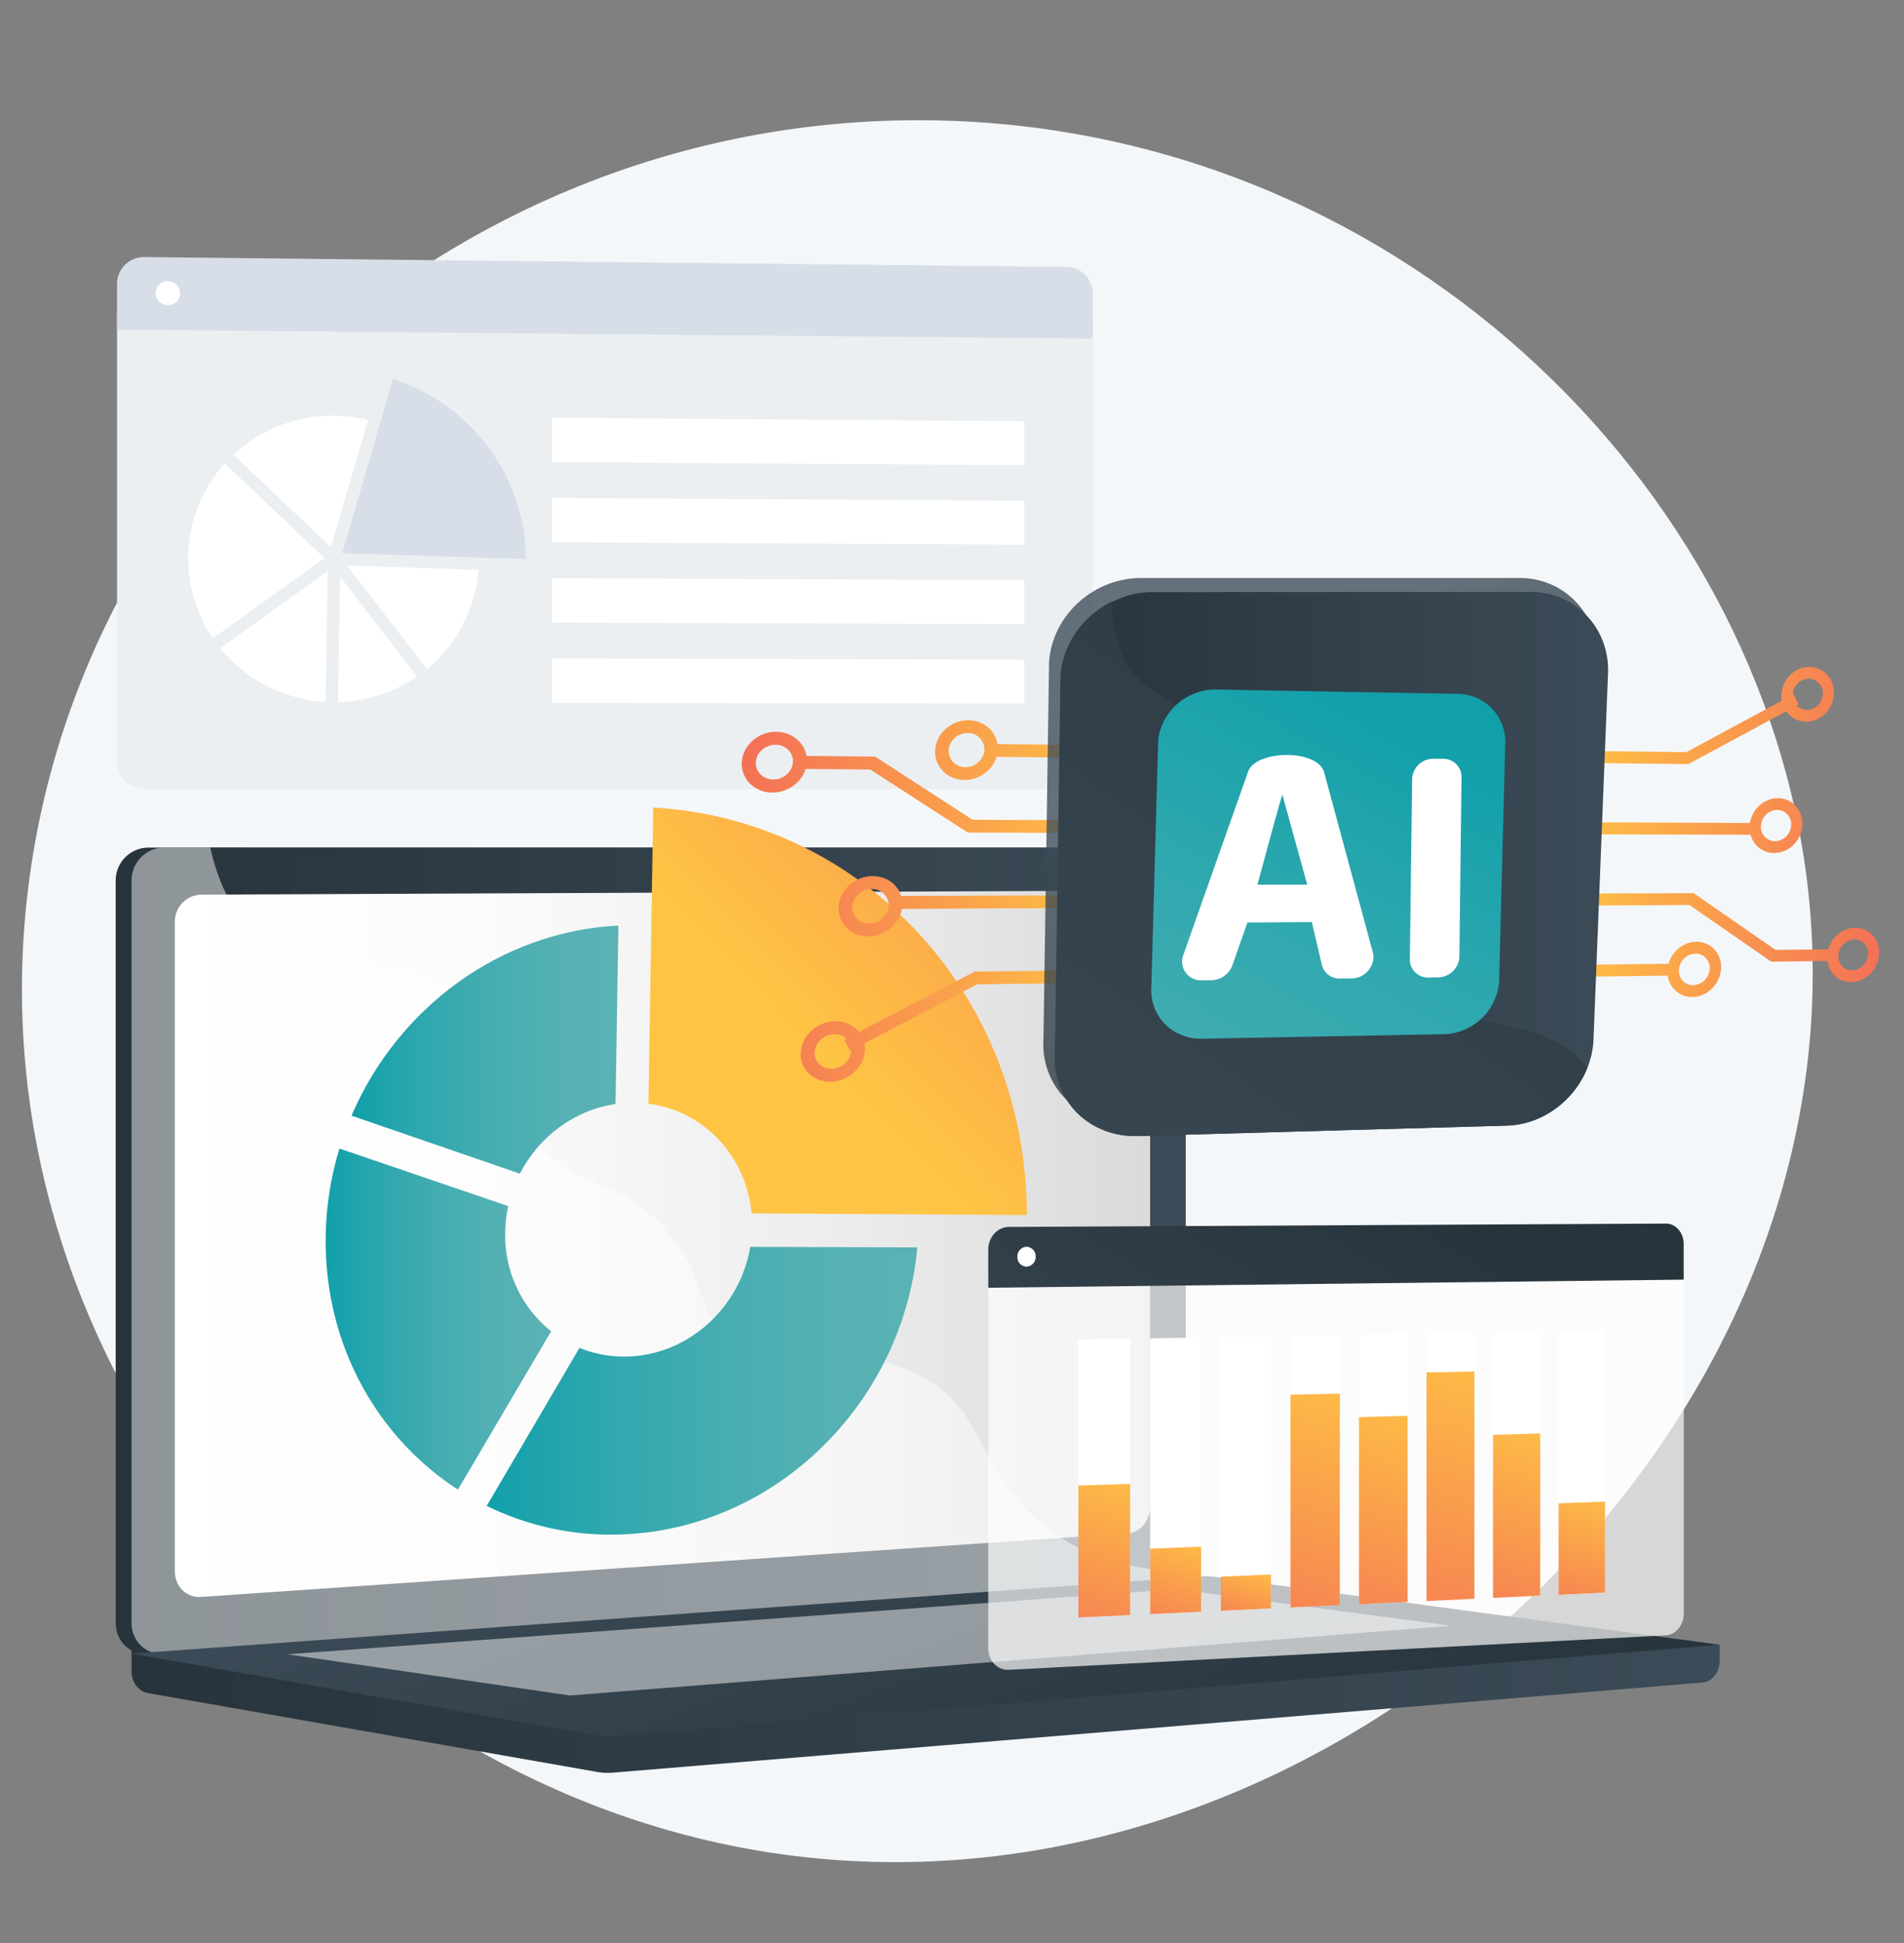 <svg xmlns="http://www.w3.org/2000/svg" xmlns:xlink="http://www.w3.org/1999/xlink" viewBox="0 0 846 863"><rect x="0" y="0" width="846" height="863" fill="#808080" stroke="none"/><defs><style>.cls-1{isolation:isolate;}.cls-2{fill:#f4f7fa;}.cls-3{fill:url(#Gradiente_sem_nome_14);}.cls-4{fill:url(#Gradiente_sem_nome_14-2);}.cls-5{fill:url(#Gradiente_sem_nome_14-3);}.cls-6{fill:url(#Gradiente_sem_nome_37);}.cls-16,.cls-7,.cls-8{fill:#fff;}.cls-8{opacity:0.48;mix-blend-mode:soft-light;}.cls-9{fill:url(#Gradiente_sem_nome_14-4);}.cls-10{fill:url(#linear-gradient);}.cls-11{fill:url(#linear-gradient-2);}.cls-12{fill:url(#linear-gradient-3);}.cls-13{fill:url(#linear-gradient-4);}.cls-14{fill:#ebeff2;}.cls-15{fill:#d8dee8;}.cls-16{opacity:0.68;}.cls-17{fill:url(#Gradiente_sem_nome_14-5);}.cls-18{fill:url(#linear-gradient-5);}.cls-19{fill:url(#linear-gradient-6);}.cls-20{fill:url(#linear-gradient-7);}.cls-21{fill:url(#linear-gradient-8);}.cls-22{fill:url(#linear-gradient-9);}.cls-23{fill:url(#linear-gradient-10);}.cls-24{fill:url(#linear-gradient-11);}.cls-25{fill:url(#linear-gradient-12);}.cls-26{fill:url(#linear-gradient-13);}.cls-27{fill:url(#linear-gradient-14);}.cls-28{fill:url(#linear-gradient-15);}.cls-29{fill:url(#linear-gradient-16);}.cls-30{fill:url(#linear-gradient-17);}.cls-31{fill:url(#linear-gradient-18);}.cls-32{fill:url(#linear-gradient-19);}.cls-33{fill:url(#linear-gradient-20);}.cls-34{fill:url(#linear-gradient-21);}.cls-35{fill:url(#linear-gradient-22);}.cls-36{fill:url(#linear-gradient-23);}.cls-37{fill:url(#linear-gradient-24);}.cls-38{fill:url(#linear-gradient-25);}.cls-39{fill:url(#linear-gradient-26);}.cls-40{fill:url(#linear-gradient-27);}.cls-41{fill:url(#linear-gradient-28);}.cls-42{opacity:0.78;fill:url(#Gradiente_sem_nome_14-6);}.cls-43{fill:url(#Gradiente_sem_nome_14-7);}.cls-44{fill:url(#Gradiente_sem_nome_14-8);}.cls-45{fill:url(#linear-gradient-29);}.cls-46{opacity:0.13;mix-blend-mode:multiply;fill:url(#linear-gradient-30);}</style><linearGradient id="Gradiente_sem_nome_14" x1="58.45" y1="755.91" x2="764.1" y2="755.91" gradientUnits="userSpaceOnUse"><stop offset="0" stop-color="#28343c"/><stop offset="1" stop-color="#3b4b57"/></linearGradient><linearGradient id="Gradiente_sem_nome_14-2" x1="51.4" y1="555.48" x2="519.81" y2="555.48" xlink:href="#Gradiente_sem_nome_14"/><linearGradient id="Gradiente_sem_nome_14-3" x1="58.45" y1="555.48" x2="526.87" y2="555.48" xlink:href="#Gradiente_sem_nome_14"/><linearGradient id="Gradiente_sem_nome_37" x1="77.69" y1="552.4" x2="511.03" y2="552.4" gradientUnits="userSpaceOnUse"><stop offset="0" stop-color="#fff"/><stop offset="0.32" stop-color="#fbfbfb"/><stop offset="0.67" stop-color="#ededed"/><stop offset="1" stop-color="#dadada"/></linearGradient><linearGradient id="Gradiente_sem_nome_14-4" x1="451.91" y1="844.08" x2="370.64" y2="620.77" xlink:href="#Gradiente_sem_nome_14"/><linearGradient id="linear-gradient" x1="156.19" y1="466.15" x2="274.78" y2="466.15" gradientUnits="userSpaceOnUse"><stop offset="0" stop-color="#11a0aa"/><stop offset="0.24" stop-color="#2ca7ae"/><stop offset="0.53" stop-color="#45adb1"/><stop offset="0.79" stop-color="#55b1b3"/><stop offset="1" stop-color="#5ab2b4"/></linearGradient><linearGradient id="linear-gradient-2" x1="216.26" y1="617.66" x2="407.58" y2="617.66" xlink:href="#linear-gradient"/><linearGradient id="linear-gradient-3" x1="144.73" y1="585.82" x2="244.89" y2="585.82" xlink:href="#linear-gradient"/><linearGradient id="linear-gradient-4" x1="358.89" y1="463.27" x2="553.67" y2="271.44" gradientUnits="userSpaceOnUse"><stop offset="0" stop-color="#ffc444"/><stop offset="1" stop-color="#f36f56"/></linearGradient><linearGradient id="Gradiente_sem_nome_14-5" x1="619.07" y1="518.56" x2="481.18" y2="743.97" xlink:href="#Gradiente_sem_nome_14"/><linearGradient id="linear-gradient-5" x1="504.06" y1="646.69" x2="472.18" y2="746.16" xlink:href="#linear-gradient-4"/><linearGradient id="linear-gradient-6" x1="529.85" y1="678.44" x2="512.06" y2="733.94" xlink:href="#linear-gradient-4"/><linearGradient id="linear-gradient-7" x1="558.27" y1="692.68" x2="547.17" y2="727.35" xlink:href="#linear-gradient-4"/><linearGradient id="linear-gradient-8" x1="604.85" y1="602.18" x2="556.11" y2="754.3" xlink:href="#linear-gradient-4"/><linearGradient id="linear-gradient-9" x1="632.85" y1="613.59" x2="589.56" y2="748.68" xlink:href="#linear-gradient-4"/><linearGradient id="linear-gradient-10" x1="666.35" y1="591.57" x2="614.36" y2="753.79" xlink:href="#linear-gradient-4"/><linearGradient id="linear-gradient-11" x1="689.91" y1="622.94" x2="651.81" y2="741.84" xlink:href="#linear-gradient-4"/><linearGradient id="linear-gradient-12" x1="712.49" y1="657.36" x2="689.55" y2="728.95" xlink:href="#linear-gradient-4"/><linearGradient id="linear-gradient-13" x1="-3824.22" y1="-2936.01" x2="-3826.25" y2="-3111.41" gradientTransform="translate(3690.28 -3135.84) rotate(-86)" xlink:href="#linear-gradient-4"/><linearGradient id="linear-gradient-14" x1="-3758.87" y1="-2937.47" x2="-3760.89" y2="-3111.89" gradientTransform="translate(3690.28 -3135.84) rotate(-86)" xlink:href="#linear-gradient-4"/><linearGradient id="linear-gradient-15" x1="-3697.43" y1="-2935.39" x2="-3699.49" y2="-3113.49" gradientTransform="translate(3690.28 -3135.84) rotate(-86)" xlink:href="#linear-gradient-4"/><linearGradient id="linear-gradient-16" x1="-3687.18" y1="-2939.91" x2="-3689.17" y2="-3111.34" gradientTransform="translate(3690.28 -3135.84) rotate(-86)" xlink:href="#linear-gradient-4"/><linearGradient id="linear-gradient-17" x1="-4952.66" y1="-4089.31" x2="-4954.64" y2="-4260.2" gradientTransform="translate(4917.71 -4202.81) rotate(-86)" xlink:href="#linear-gradient-4"/><linearGradient id="linear-gradient-18" x1="-4903.9" y1="-4089.95" x2="-4905.87" y2="-4260.12" gradientTransform="translate(4917.71 -4202.81) rotate(-86)" xlink:href="#linear-gradient-4"/><linearGradient id="linear-gradient-19" x1="-4858.08" y1="-4090.38" x2="-4860.08" y2="-4262.35" gradientTransform="translate(4917.71 -4202.81) rotate(-86)" xlink:href="#linear-gradient-4"/><linearGradient id="linear-gradient-20" x1="-4835.58" y1="-4090.87" x2="-4837.53" y2="-4259.6" gradientTransform="translate(4917.71 -4202.81) rotate(-86)" xlink:href="#linear-gradient-4"/><linearGradient id="linear-gradient-21" x1="3910.14" y1="-4356.75" x2="3908.48" y2="-4500.46" gradientTransform="translate(-3372.2 -3902.15) rotate(94)" xlink:href="#linear-gradient-4"/><linearGradient id="linear-gradient-22" x1="3969.17" y1="-4356.9" x2="3967.5" y2="-4501.35" gradientTransform="translate(-3372.2 -3902.15) rotate(94)" xlink:href="#linear-gradient-4"/><linearGradient id="linear-gradient-23" x1="4024.49" y1="-4359.59" x2="4022.85" y2="-4501.34" gradientTransform="translate(-3372.2 -3902.15) rotate(94)" xlink:href="#linear-gradient-4"/><linearGradient id="linear-gradient-24" x1="4035.06" y1="-4356.43" x2="4033.36" y2="-4503.18" gradientTransform="translate(-3372.2 -3902.15) rotate(94)" xlink:href="#linear-gradient-4"/><linearGradient id="linear-gradient-25" x1="5078.38" y1="-5504.58" x2="5076.67" y2="-5651.8" gradientTransform="translate(-4439.17 -5129.58) rotate(94)" xlink:href="#linear-gradient-4"/><linearGradient id="linear-gradient-26" x1="5123.27" y1="-5505.05" x2="5121.56" y2="-5652.84" gradientTransform="translate(-4439.17 -5129.58) rotate(94)" xlink:href="#linear-gradient-4"/><linearGradient id="linear-gradient-27" x1="5165.45" y1="-5505.61" x2="5163.76" y2="-5652.01" gradientTransform="translate(-4439.17 -5129.58) rotate(94)" xlink:href="#linear-gradient-4"/><linearGradient id="linear-gradient-28" x1="5187.21" y1="-5505.69" x2="5185.48" y2="-5654.64" gradientTransform="translate(-4439.17 -5129.58) rotate(94)" xlink:href="#linear-gradient-4"/><linearGradient id="Gradiente_sem_nome_14-6" x1="825.42" y1="376.68" x2="764.42" y2="299.96" gradientTransform="translate(-193.02 -30.4) rotate(4)" xlink:href="#Gradiente_sem_nome_14"/><linearGradient id="Gradiente_sem_nome_14-7" x1="468.65" y1="383.72" x2="714.53" y2="383.72" xlink:href="#Gradiente_sem_nome_14"/><linearGradient id="Gradiente_sem_nome_14-8" x1="949.74" y1="121.31" x2="662.35" y2="602.69" gradientTransform="translate(-193.02 -30.4) rotate(4)" xlink:href="#Gradiente_sem_nome_14"/><linearGradient id="linear-gradient-29" x1="841.06" y1="291.43" x2="686.31" y2="623.56" gradientTransform="translate(-193.02 -30.4) rotate(4)" xlink:href="#linear-gradient"/><linearGradient id="linear-gradient-30" x1="816.26" y1="342.5" x2="712.6" y2="565" gradientTransform="translate(-193.02 -30.4) rotate(4)" xlink:href="#linear-gradient"/></defs><g class="cls-1"><g id="Camada_1" data-name="Camada 1"><path class="cls-2" d="M420,53.57c-203.7-6-380.15,141.79-406.81,335.73C-16,601.35,144.42,792.14,341.82,822.7c245.52,38,483.66-181.88,462.28-420.42C788,222.55,627,59.69,420,53.57Z"/><path class="cls-3" d="M764.1,730.46l-705.65-6v17.8c0,4.83,3.08,8.94,7.24,9.67l199.54,35a27.73,27.73,0,0,0,7.16.33l484-40c4.32-.35,7.67-4.47,7.67-9.44Z"/><path class="cls-4" d="M508,701.93,65.74,734.49c-7.91.59-14.34-5.61-14.34-13.83V391.31a14.62,14.62,0,0,1,14.34-14.88H508c6.52,0,11.79,6,11.79,13.45V687.61C519.81,695,514.54,701.45,508,701.93Z"/><path class="cls-5" d="M515.07,701.93,72.8,734.49c-7.92.59-14.35-5.61-14.35-13.83V391.31A14.62,14.62,0,0,1,72.8,376.43H515.07c6.52,0,11.8,6,11.8,13.45V687.61C526.87,695,521.59,701.45,515.07,701.93Z"/><path class="cls-6" d="M501.3,680.94,89.36,709.23c-6.44.44-11.67-4.64-11.67-11.35V409.53a12,12,0,0,1,11.67-12.2l411.94-1.78c5.38,0,9.73,4.91,9.73,11V669.21C511,675.32,506.68,680.58,501.3,680.94Z"/><path class="cls-7" d="M309.56,385.44a5.11,5.11,0,1,1-5.09-5.54A5.35,5.35,0,0,1,309.56,385.44Z"/><path class="cls-8" d="M72.8,734.49l440-32.39,2.23-.17a11.8,11.8,0,0,0,7.79-3.94c-31.66-1.73-51.33-13-64-24.58-25.48-23.32-21.06-46.31-48.53-61.64-34.27-19.13-61.22,5.1-87.23-18.8-15.76-14.5-8-25.31-27.42-47-21.49-24-35.48-15.92-57.07-37.51-27.3-27.3-13.65-48.54-37.17-68.14-28.53-23.78-59.3-1.78-86.46-24.58-11.71-9.84-18.14-24.13-21.5-39.34H72.8a14.62,14.62,0,0,0-14.35,14.88V720.66C58.45,728.88,64.88,735.07,72.8,734.49Z"/><path class="cls-9" d="M532.7,700.13,58.45,734.4l206.78,36.32a28.64,28.64,0,0,0,7.16.33L764.1,730.46l-223.85-30.1A37.38,37.38,0,0,0,532.7,700.13Z"/><polygon class="cls-8" points="127.65 734.69 522.48 705.74 644.68 722.03 253.25 752.99 127.65 734.69"/><path class="cls-10" d="M231,521.24c8.41-16.35,24.13-28.25,42.49-30.93l1.28-79.25c-52.48,2.61-98.06,36.61-118.59,84.43Z"/><path class="cls-11" d="M333.36,553.76c-4.42,26.36-26.55,47.34-53.44,48.66a52.4,52.4,0,0,1-22.45-3.8L216.26,668.8a125.42,125.42,0,0,0,63.66,12.48c67.49-4.37,121.59-60.18,127.66-127.3Z"/><path class="cls-12" d="M203.48,661.56l41.41-70.3a54.5,54.5,0,0,1-20.42-43.09,58.92,58.92,0,0,1,1.35-12.52l-75-25.56a140.93,140.93,0,0,0-6.12,41.08C144.73,598.32,168.13,638.69,203.48,661.56Z"/><path class="cls-13" d="M288.12,490.17c24.54,3.15,43.55,23.21,45.81,48.72l122.32.73s0-.11,0-.16c0-96.6-72.08-175.44-166-180.83Z"/><path class="cls-14" d="M52,139.31V338.38a12.08,12.08,0,0,0,12.2,12H473.88a11.73,11.73,0,0,0,11.74-11.73V143.44Z"/><path class="cls-15" d="M473.88,118.53,64.23,114.17A11.93,11.93,0,0,0,52,126V146.4l433.59,4v-20A11.89,11.89,0,0,0,473.88,118.53Z"/><path class="cls-15" d="M152.07,245.7l22.57-77.42c34.17,11.12,58.86,42.79,59.05,80Z"/><path class="cls-7" d="M212.59,253.08a62.82,62.82,0,0,1-22.91,44.08l-35.43-46Z"/><path class="cls-7" d="M147,243c-13.67-13-30.16-28.62-43.26-41.12a64.6,64.6,0,0,1,44.61-17.24,66.11,66.11,0,0,1,15.2,1.89Z"/><path class="cls-7" d="M144.17,247.87,94.59,283.49a62.81,62.81,0,0,1,5.31-77.68q5.44,5.2,12.09,11.51C125.38,230.07,138.84,242.82,144.17,247.87Z"/><path class="cls-7" d="M145.6,253.6l-.95,58.13A65.12,65.12,0,0,1,97.89,287.9Z"/><path class="cls-7" d="M151.1,256.08l34.2,44.38a64.77,64.77,0,0,1-35.12,11.36Z"/><polygon class="cls-7" points="455.18 206.61 245.25 205.23 245.25 185.54 455.18 187.11 455.18 206.61"/><polygon class="cls-7" points="455.18 241.9 245.25 240.85 245.25 221.16 455.18 222.4 455.18 241.9"/><polygon class="cls-7" points="455.18 277.19 245.25 276.48 245.25 256.79 455.18 257.69 455.18 277.19"/><polygon class="cls-7" points="455.18 312.47 245.25 312.11 245.25 292.42 455.18 292.97 455.18 312.47"/><path class="cls-7" d="M80,130.28a5.31,5.31,0,0,1-5.42,5.26,5.42,5.42,0,0,1-5.41-5.37,5.29,5.29,0,0,1,5.41-5.26A5.43,5.43,0,0,1,80,130.28Z"/><path class="cls-16" d="M439.11,566V732.1c0,5.52,4.12,9.77,9.19,9.5l291.94-15.33c4.38-.23,7.92-4.55,7.92-9.65V562.88Z"/><path class="cls-17" d="M740.24,543.41l-291.94,1.5c-5.07,0-9.19,4.52-9.19,10v17l309-3.6V552.61C748.16,547.5,744.62,543.38,740.24,543.41Z"/><path class="cls-7" d="M460.17,558.1a4.29,4.29,0,0,1-4.06,4.45,4.21,4.21,0,0,1-4.07-4.38,4.3,4.3,0,0,1,4.07-4.46A4.22,4.22,0,0,1,460.17,558.1Z"/><polygon class="cls-7" points="502.14 717.29 479.17 718.37 479.17 594.93 502.14 594.54 502.14 717.29"/><polygon class="cls-18" points="502.14 717.29 479.17 718.37 479.17 659.77 502.14 659.01 502.14 717.29"/><polygon class="cls-7" points="533.68 715.8 511.06 716.87 511.06 594.38 533.68 593.99 533.68 715.8"/><polygon class="cls-19" points="533.68 715.8 511.06 716.87 511.06 687.79 533.68 686.88 533.68 715.8"/><polygon class="cls-7" points="564.73 714.33 542.46 715.38 542.46 593.84 564.73 593.45 564.73 714.33"/><polygon class="cls-20" points="564.73 714.33 542.46 715.38 542.46 700.23 564.73 699.26 564.73 714.33"/><polygon class="cls-7" points="595.32 712.88 573.38 713.92 573.38 593.3 595.32 592.92 595.32 712.88"/><polygon class="cls-21" points="595.32 712.88 573.38 713.92 573.38 619.43 595.32 618.91 595.32 712.88"/><polygon class="cls-7" points="625.45 711.46 603.84 712.48 603.84 592.77 625.45 592.4 625.45 711.46"/><polygon class="cls-22" points="625.45 711.46 603.84 712.48 603.84 629.36 625.45 628.79 625.45 711.46"/><polygon class="cls-7" points="655.13 710.05 633.84 711.06 633.84 592.25 655.13 591.88 655.13 710.05"/><polygon class="cls-23" points="655.13 710.05 633.84 711.06 633.84 609.53 655.13 609.07 655.13 710.05"/><polygon class="cls-7" points="684.37 708.67 663.39 709.66 663.39 591.74 684.37 591.38 684.37 708.67"/><polygon class="cls-24" points="684.37 708.67 663.39 709.66 663.39 637.23 684.37 636.63 684.37 708.67"/><polygon class="cls-7" points="713.17 707.31 692.51 708.29 692.51 591.24 713.17 590.88 713.17 707.31"/><polygon class="cls-25" points="713.17 707.31 692.51 708.29 692.51 667.65 713.17 666.89 713.17 707.31"/><path class="cls-26" d="M384.3,466.71c-.51,7.37-7.29,13.51-15.13,13.68s-13.87-5.73-13.36-13.15,7.37-13.56,15.23-13.68S384.82,459.33,384.3,466.71Zm-22.34.42c-.3,4.23,3.12,7.59,7.61,7.5a8.81,8.81,0,0,0,8.65-7.81c.3-4.21-3.1-7.58-7.58-7.5A8.8,8.8,0,0,0,362,467.13Z"/><path class="cls-27" d="M400.88,402.41c-.51,7.36-7.25,13.39-15,13.44s-13.78-5.91-13.26-13.31,7.31-13.43,15.13-13.44S401.39,395.06,400.88,402.41Zm-22.2.1a7.2,7.2,0,0,0,7.56,7.6,8.62,8.62,0,0,0,8.6-7.67,7.21,7.21,0,0,0-7.53-7.6A8.62,8.62,0,0,0,378.68,402.51Z"/><path class="cls-28" d="M358.49,338.61C358,346,351.1,352,343.15,352s-14.06-6.19-13.54-13.66S337.07,324.85,345,325,359,331.18,358.49,338.61Zm-22.65-.22c-.3,4.26,3.17,7.76,7.72,7.8s8.47-3.39,8.76-7.64-3.14-7.75-7.68-7.8S336.14,334.12,335.84,338.39Z"/><path class="cls-29" d="M443.31,333.29c-.51,7.29-7.13,13.17-14.78,13.11s-13.53-6.09-13-13.42,7.19-13.22,14.86-13.11S443.82,326,443.31,333.29Zm-21.8-.25a7.26,7.26,0,0,0,7.42,7.67,8.36,8.36,0,0,0,8.45-7.49,7.25,7.25,0,0,0-7.39-7.66A8.34,8.34,0,0,0,421.51,333Z"/><polygon class="cls-30" points="482.16 430.94 481.76 436.56 434.21 437.14 377.69 466.73 375.08 461.76 433.07 431.49 482.16 430.94"/><polygon class="cls-31" points="484.49 397.63 484.09 403.24 397.78 403.65 398.18 397.92 484.49 397.63"/><polygon class="cls-32" points="486.82 364.31 486.42 369.93 430.01 369.76 386.71 341.76 355.21 341.47 355.61 335.69 388.9 336.04 432.16 364.08 486.82 364.31"/><polygon class="cls-33" points="489.15 331 488.75 336.61 439.19 336.08 439.59 330.41 489.15 331"/><path class="cls-34" d="M791.58,308.14c.47-6.71,6.1-12.07,12.53-11.93s11.23,5.68,10.76,12.36-6,12-12.46,11.93S791.11,314.86,791.58,308.14Zm18.32.34a6.41,6.41,0,0,0-6.16-7.06,7.25,7.25,0,0,0-7.14,6.81,6.4,6.4,0,0,0,6.17,7.06A7.25,7.25,0,0,0,809.9,308.48Z"/><path class="cls-35" d="M777.41,366.61c.48-6.73,6.14-12.17,12.6-12.13s11.3,5.53,10.83,12.23-6.08,12.13-12.53,12.12S776.94,373.35,777.41,366.61Zm18.43.08a6.32,6.32,0,0,0-6.19-7,7.41,7.41,0,0,0-7.19,6.92,6.33,6.33,0,0,0,6.22,7A7.41,7.41,0,0,0,795.84,366.69Z"/><path class="cls-36" d="M811.89,424.21c.46-6.66,6-12.13,12.38-12.17s11.09,5.31,10.63,11.94-6,12.09-12.32,12.18S811.42,430.88,811.89,424.21ZM830,424a6.13,6.13,0,0,0-6.07-6.82,7.42,7.42,0,0,0-7.06,7,6.12,6.12,0,0,0,6.09,6.82A7.43,7.43,0,0,0,830,424Z"/><path class="cls-37" d="M740.9,430.67c.47-6.79,6.22-12.35,12.8-12.41s11.49,5.38,11,12.13S758.55,442.7,752,442.8,740.42,437.45,740.9,430.67Zm18.73-.22a6.28,6.28,0,0,0-6.3-6.93,7.64,7.64,0,0,0-7.3,7.09,6.27,6.27,0,0,0,6.32,6.92A7.63,7.63,0,0,0,759.63,430.45Z"/><polygon class="cls-38" points="706.93 338.88 707.31 333.55 749.24 334.05 797.04 308.33 799.15 312.94 750.2 339.34 706.93 338.88"/><polygon class="cls-39" points="704.72 370.52 705.1 365.19 780.02 365.51 779.65 370.74 704.72 370.52"/><polygon class="cls-40" points="702.51 402.17 702.88 396.83 752.54 396.66 788.86 421.85 814.55 421.6 814.19 426.78 787.02 427.08 750.67 401.94 702.51 402.17"/><polygon class="cls-41" points="700.3 433.81 700.67 428.48 744.48 427.99 744.11 433.27 700.3 433.81"/><path class="cls-42" d="M664.65,493.91l-164.12,4.51c-21.76.6-38.37-16.11-36.88-37.32L466.13,294c1.48-21.21,20.42-37.9,42.1-37.29l168.08,0c19.87.57,34.71,17.28,33.3,37.33l-6.44,162.53C701.77,476.67,684.6,493.37,664.65,493.91Z"/><path class="cls-43" d="M669.52,499.91l-163.93,4.62c-21.74.61-38.33-16.08-36.84-37.28l4.77-167c1.48-21.2,18.1-37.89,39.76-37.29l167.89-.07c19.85.55,34.67,17.24,33.27,37.27L708,462.61C706.6,482.65,689.45,499.35,669.52,499.91Z"/><path class="cls-44" d="M603.85,426.81c-18.14-26.49,3.25-44.51-15.92-74.74-23.17-36.55-75.18-28.86-89.66-62.14a51.83,51.83,0,0,1-4-22.88c-12.76,6.16-22.05,18.63-23.07,33.21l-2.47,167c-1.49,21.2,15.1,37.89,36.84,37.28l163.93-4.62c16-.45,30.14-11.27,35.86-25.84C679.6,443.1,628.9,463.41,603.85,426.81Z"/><path class="cls-45" d="M641.73,459.3l-107.6,2c-13.33.25-23.45-10.16-22.54-23.23l3-108.59c.92-13.07,12.5-23.48,25.8-23.24l107.32,1.91a21.38,21.38,0,0,1,21.09,23.23l-2.72,104.71A25.35,25.35,0,0,1,641.73,459.3Z"/><path class="cls-46" d="M600.4,426.81c-18.14-26.49,3.25-44.51-15.92-74.74-15.2-24-43.42-28.92-62-38.88a24.67,24.67,0,0,0-7.91,16.26l-3,108.59c-.91,13.07,9.21,23.48,22.54,23.23l107.6-2a24.48,24.48,0,0,0,15.12-5.72C635.9,449.86,614.21,447,600.4,426.81Z"/><path class="cls-7" d="M554.26,409.71l-6.66,18.94a10.07,10.07,0,0,1-9.26,6.66l-4.46.06a8.31,8.31,0,0,1-8-11.51l28.8-81.47c4-9.38,30.33-9.62,33.58.28L610,423c1.37,5.65-3.29,11.45-9.27,11.53l-5.32.06a8.06,8.06,0,0,1-8.11-6.2l-4.42-18.88Zm26.58-16.81-11.05-40c-1.9,5.85-11.07,40-11.07,40Z"/><path class="cls-7" d="M649.39,345.85l-.95,79.39a9.65,9.65,0,0,1-9.32,8.84l-4.52.05a8,8,0,0,1-8.15-8.67l1-79.8a9.41,9.41,0,0,1,9.36-8.68l4.51,0A8.14,8.14,0,0,1,649.39,345.85Z"/></g></g></svg>